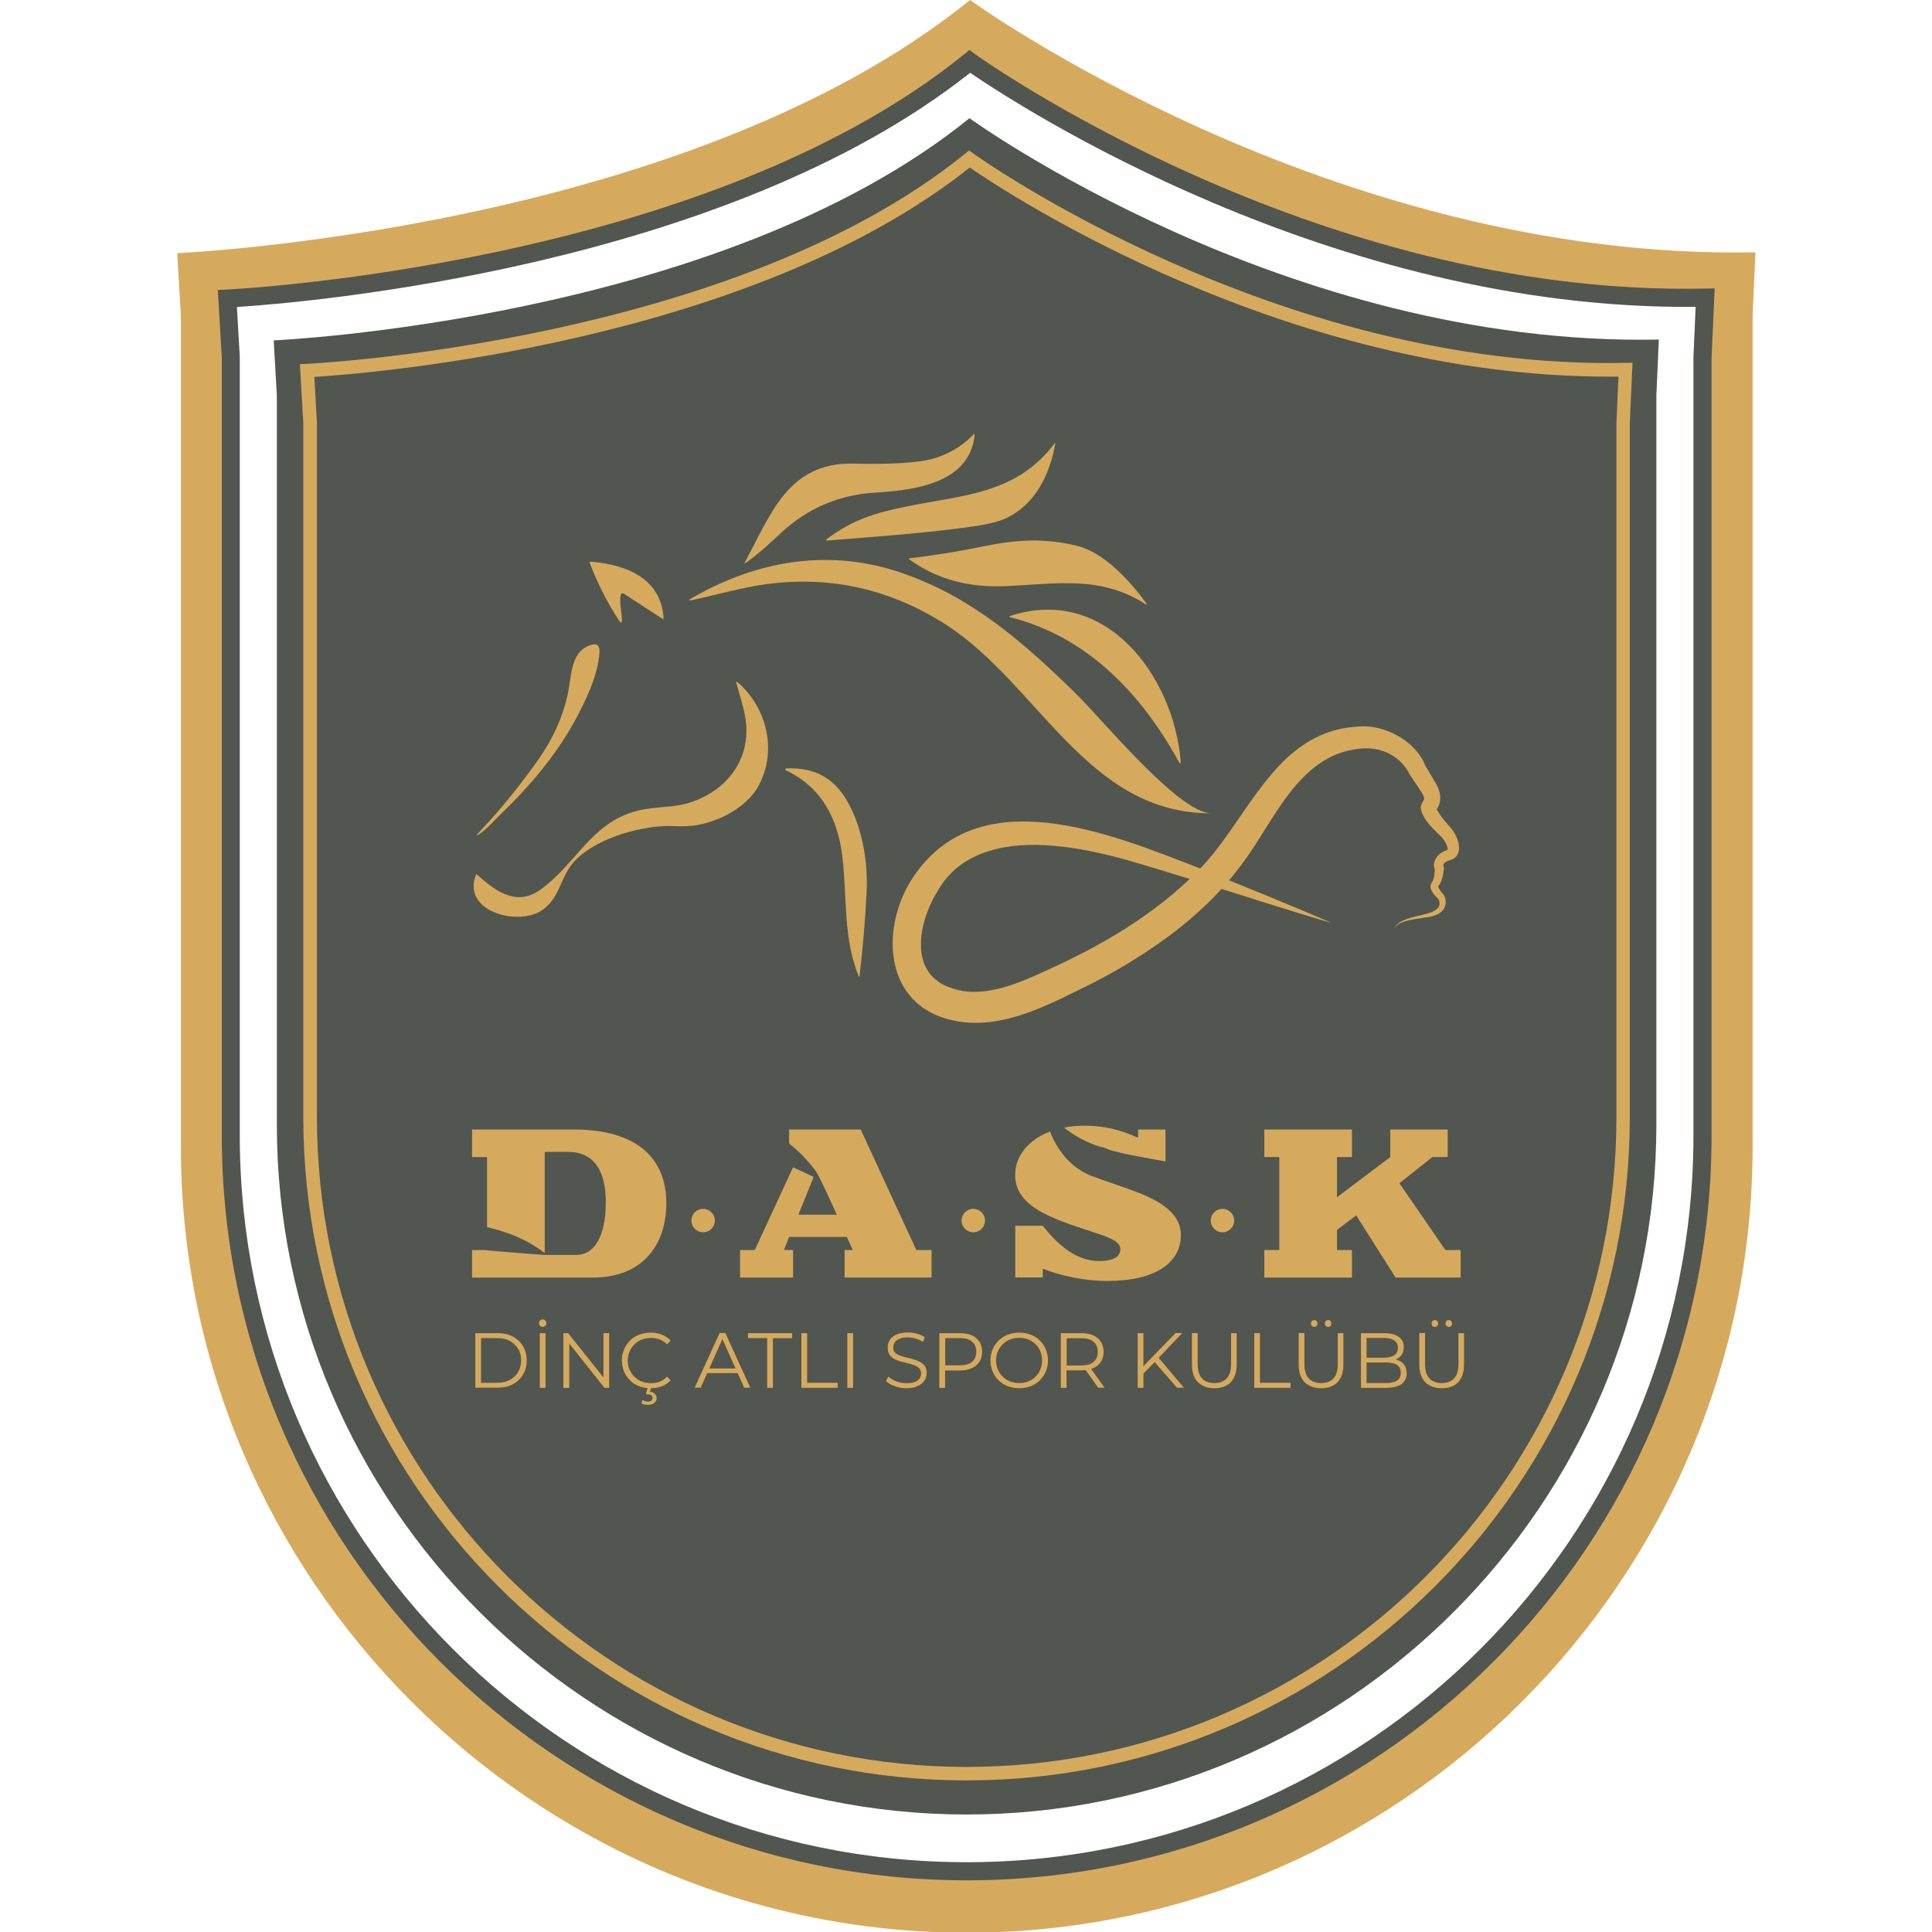 <?xml version="1.0" encoding="utf-8"?>
<!-- Generator: Adobe Illustrator 25.0.0, SVG Export Plug-In . SVG Version: 6.00 Build 0)  -->
<svg version="1.1" id="Layer_1" xmlns="http://www.w3.org/2000/svg" xmlns:xlink="http://www.w3.org/1999/xlink" x="0px" y="0px"
	 width="1417.3px" height="1417.3px" viewBox="0 0 1417.3 1417.3" style="enable-background:new 0 0 1417.3 1417.3;"
	 xml:space="preserve">
<style type="text/css">
	.st0{fill:#D6AA5D;}
	.st1{fill:#515650;}
</style>
<path class="st0" d="M711.6,0C502.4,169.5,130,185.7,130,185.7l2.7,46.1v609.5c0,317.1,259.4,576.5,576.5,576.5h0
	c317.1,0,576.5-259.4,576.5-576.5V231.9l2.1-46.8C975.2,191.2,711.6,0,711.6,0z M1249,262.2v570.7c0,296.9-242.9,539.9-539.9,539.9
	h0c-296.9,0-539.9-242.9-539.9-539.9V262.2l-2.5-43.2c0,0,348.7-15.2,544.6-173.9c0,0,246.9,179.1,539.6,173.3L1249,262.2z"/>
<path class="st1" d="M1215.1,290.2v534.9c0,278.3-227.7,506-506,506h0c-278.3,0-506-227.7-506-506V290.2l-2.3-40.5
	c0,0,326.9-14.3,510.4-163c0,0,231.4,167.9,505.7,162.4L1215.1,290.2z"/>
<g>
	<path class="st1" d="M709.2,1379.4c-301.3,0-546.5-245.2-546.5-546.5V262.2l-2.9-49.5l6.7-0.3c3.5-0.2,348.8-17,540.7-172.5l4-3.2
		l4.1,3c2.5,1.8,248.5,178,535.5,172l7.1-0.1l-2.3,50.8v570.6C1255.7,1134.2,1010.5,1379.4,709.2,1379.4z M173.8,225.2l2.1,36.6
		l0,571.1c0,294,239.2,533.2,533.2,533.2s533.2-239.2,533.2-533.2l0-571l1.6-36.8C976.2,227.7,745.3,76.4,711.7,53.4
		C530.8,196.7,223.1,222.1,173.8,225.2z"/>
</g>
<g>
	<path class="st0" d="M709.1,1306.1c-268.3,0-486.6-218.3-486.6-486.6V310.4l-2.5-43.3l5-0.2c3.1-0.1,311.5-15.2,482.9-154.1l3-2.4
		l3.1,2.2c2.2,1.6,222,158.8,478.3,153.6l5.3-0.1l-2,44.3v509C1195.7,1087.8,977.5,1306.1,709.1,1306.1z M230.6,276.5l1.9,33.6
		l0,509.4c0,262.8,213.8,476.7,476.6,476.7c262.8,0,476.7-213.8,476.7-476.7l0-509.4l1.5-33.8c-2.4,0-4.8,0-7.1,0
		c-237.7,0-441.4-134.5-468.8-153.4C549.1,251.9,271.4,274,230.6,276.5z"/>
</g>
<g>
	<path class="st0" d="M348.7,1018V978H365c4.3,0,8,0.8,11.2,2.5c3.2,1.7,5.7,4.1,7.5,7.1c1.8,3,2.7,6.5,2.7,10.4s-0.9,7.4-2.7,10.4
		c-1.8,3-4.3,5.4-7.5,7.1c-3.2,1.7-7,2.5-11.2,2.5H348.7z M352.9,1014.4h11.9c3.5,0,6.6-0.7,9.2-2.1c2.6-1.4,4.6-3.3,6.1-5.8
		c1.4-2.5,2.2-5.3,2.2-8.5c0-3.2-0.7-6.1-2.2-8.5c-1.5-2.4-3.5-4.4-6.1-5.8c-2.6-1.4-5.7-2.1-9.2-2.1h-11.9V1014.4z"/>
	<path class="st0" d="M398.1,973.4c-0.8,0-1.4-0.3-1.9-0.8c-0.5-0.5-0.8-1.2-0.8-1.9c0-0.8,0.3-1.5,0.8-2c0.5-0.5,1.2-0.8,1.9-0.8
		c0.8,0,1.4,0.3,1.9,0.8c0.5,0.5,0.8,1.2,0.8,2c0,0.8-0.3,1.4-0.8,1.9C399.5,973.1,398.9,973.4,398.1,973.4z M396,1018V978h4.2v40.1
		H396z"/>
	<path class="st0" d="M413.3,1018V978h3.5l27.7,34.8h-1.8V978h4.2v40.1h-3.5l-27.6-34.8h1.8v34.8H413.3z"/>
	<path class="st0" d="M477.2,1018.4c-3,0-5.8-0.5-8.4-1.5c-2.6-1-4.8-2.4-6.6-4.3c-1.9-1.8-3.3-4-4.4-6.5c-1-2.5-1.6-5.2-1.6-8.1
		c0-2.9,0.5-5.6,1.6-8.1c1-2.5,2.5-4.6,4.4-6.5s4.1-3.3,6.7-4.3c2.6-1,5.3-1.5,8.4-1.5c2.9,0,5.6,0.5,8.2,1.5c2.6,1,4.7,2.4,6.5,4.4
		l-2.7,2.7c-1.6-1.7-3.5-2.9-5.4-3.6c-2-0.7-4.1-1.1-6.4-1.1c-2.4,0-4.6,0.4-6.7,1.2s-3.9,2-5.4,3.5c-1.5,1.5-2.7,3.3-3.6,5.3
		c-0.9,2-1.3,4.2-1.3,6.6c0,2.4,0.4,4.6,1.3,6.6c0.9,2,2.1,3.8,3.6,5.3c1.5,1.5,3.3,2.7,5.4,3.5c2.1,0.8,4.3,1.2,6.7,1.2
		c2.3,0,4.4-0.4,6.4-1.1c2-0.8,3.8-2,5.4-3.7l2.7,2.7c-1.8,1.9-3.9,3.4-6.5,4.4C482.9,1017.9,480.2,1018.4,477.2,1018.4z
		 M475.2,1030.6c-1,0-1.8-0.1-2.6-0.3c-0.8-0.2-1.5-0.6-2.2-1l1-2.2c0.6,0.3,1.2,0.6,1.8,0.8c0.6,0.2,1.3,0.3,2,0.3
		c1.1,0,2-0.2,2.6-0.7c0.6-0.5,0.9-1.1,0.9-2c0-0.8-0.3-1.4-0.9-1.9c-0.6-0.5-1.5-0.7-2.7-0.7h-1.3l1.4-5.2h2.5l-0.9,3.3
		c1.6,0.1,2.8,0.6,3.6,1.5s1.3,1.9,1.3,3.2c0,1.5-0.6,2.7-1.8,3.6C478.6,1030.2,477.1,1030.6,475.2,1030.6z"/>
	<path class="st0" d="M509.6,1018l18.3-40.1h4.2l18.3,40.1h-4.5l-16.8-37.6h1.7L514,1018H509.6z M516.8,1007.3l1.3-3.4h23.3l1.3,3.4
		H516.8z"/>
	<path class="st0" d="M562.8,1018v-36.4h-14.1V978h32.4v3.7H567v36.4H562.8z"/>
	<path class="st0" d="M587.9,1018V978h4.2v36.4h22.4v3.7H587.9z"/>
	<path class="st0" d="M621.6,1018V978h4.2v40.1H621.6z"/>
	<path class="st0" d="M664.9,1018.4c-3,0-5.8-0.5-8.6-1.5c-2.7-1-4.8-2.2-6.3-3.8l1.7-3.3c1.4,1.4,3.3,2.5,5.7,3.5
		c2.4,0.9,4.9,1.4,7.5,1.4c2.5,0,4.6-0.3,6.2-0.9c1.6-0.6,2.7-1.5,3.5-2.5c0.7-1.1,1.1-2.3,1.1-3.6c0-1.6-0.4-2.8-1.3-3.8
		c-0.9-1-2.1-1.7-3.5-2.3c-1.5-0.6-3.1-1-4.8-1.5c-1.8-0.4-3.5-0.9-5.3-1.3c-1.8-0.5-3.4-1.1-4.8-1.9c-1.5-0.8-2.7-1.9-3.5-3.2
		c-0.9-1.3-1.3-3-1.3-5.2c0-2,0.5-3.8,1.6-5.5c1-1.7,2.7-3,4.8-4s5-1.5,8.4-1.5c2.3,0,4.5,0.3,6.7,0.9c2.2,0.6,4.1,1.5,5.7,2.6
		l-1.4,3.4c-1.7-1.1-3.5-2-5.5-2.5c-1.9-0.5-3.8-0.8-5.6-0.8c-2.4,0-4.4,0.3-6,1c-1.6,0.6-2.7,1.5-3.5,2.6c-0.7,1.1-1.1,2.3-1.1,3.7
		c0,1.6,0.4,2.8,1.3,3.8c0.9,1,2.1,1.7,3.5,2.2c1.5,0.5,3.1,1,4.8,1.4c1.8,0.4,3.5,0.9,5.2,1.4c1.7,0.5,3.3,1.1,4.8,1.9
		c1.5,0.8,2.7,1.8,3.6,3.1c0.9,1.3,1.3,3,1.3,5.1c0,1.9-0.5,3.7-1.6,5.4c-1.1,1.7-2.7,3-4.9,4
		C671.2,1017.9,668.4,1018.4,664.9,1018.4z"/>
	<path class="st0" d="M689.1,1018V978h15c3.4,0,6.3,0.5,8.8,1.6c2.4,1.1,4.3,2.7,5.6,4.7c1.3,2,2,4.5,2,7.4c0,2.8-0.7,5.3-2,7.3
		c-1.3,2-3.2,3.6-5.6,4.7c-2.4,1.1-5.4,1.7-8.8,1.7h-12.7l1.9-2v14.7H689.1z M693.3,1003.7l-1.9-2.1H704c4,0,7.1-0.9,9.1-2.6
		c2.1-1.7,3.1-4.2,3.1-7.4c0-3.2-1-5.7-3.1-7.4c-2.1-1.8-5.1-2.6-9.1-2.6h-12.5l1.9-2V1003.7z"/>
	<path class="st0" d="M747.7,1018.4c-3,0-5.8-0.5-8.4-1.5c-2.6-1-4.8-2.4-6.7-4.3c-1.9-1.9-3.4-4-4.4-6.5c-1.1-2.5-1.6-5.2-1.6-8.1
		c0-2.9,0.5-5.6,1.6-8.1c1-2.5,2.5-4.6,4.4-6.5c1.9-1.9,4.1-3.3,6.7-4.3c2.6-1,5.4-1.5,8.4-1.5c3,0,5.8,0.5,8.4,1.5
		c2.6,1,4.8,2.4,6.7,4.3c1.9,1.8,3.4,4,4.4,6.5c1,2.5,1.6,5.2,1.6,8.1c0,2.9-0.5,5.6-1.6,8.1c-1.1,2.5-2.5,4.6-4.4,6.5
		c-1.9,1.8-4.1,3.3-6.7,4.3C753.5,1017.9,750.7,1018.4,747.7,1018.4z M747.7,1014.6c2.4,0,4.6-0.4,6.7-1.2c2-0.8,3.8-2,5.3-3.5
		c1.5-1.5,2.7-3.3,3.5-5.3c0.8-2,1.3-4.2,1.3-6.6c0-2.4-0.4-4.6-1.3-6.6c-0.8-2-2-3.8-3.5-5.3c-1.5-1.5-3.3-2.7-5.3-3.5
		c-2-0.8-4.3-1.2-6.7-1.2c-2.4,0-4.6,0.4-6.7,1.2c-2.1,0.8-3.8,2-5.4,3.5c-1.5,1.5-2.7,3.3-3.6,5.3c-0.9,2-1.3,4.2-1.3,6.6
		c0,2.4,0.4,4.6,1.3,6.6c0.9,2,2,3.8,3.6,5.3c1.5,1.5,3.3,2.7,5.4,3.5C743.1,1014.2,745.3,1014.6,747.7,1014.6z"/>
	<path class="st0" d="M778.2,1018V978h15c3.4,0,6.3,0.5,8.8,1.6c2.4,1.1,4.3,2.7,5.6,4.7c1.3,2,2,4.5,2,7.4c0,2.8-0.7,5.3-2,7.3
		c-1.3,2-3.2,3.6-5.6,4.7c-2.4,1.1-5.4,1.6-8.8,1.6h-12.7l1.9-1.9v14.7H778.2z M782.5,1003.7l-1.9-2h12.5c4,0,7.1-0.9,9.1-2.6
		c2.1-1.8,3.1-4.2,3.1-7.4c0-3.2-1-5.7-3.1-7.4c-2.1-1.8-5.1-2.6-9.1-2.6h-12.5l1.9-2V1003.7z M805.6,1018l-10.3-14.5h4.6l10.4,14.5
		H805.6z"/>
	<path class="st0" d="M834.6,1018V978h4.2v40.1H834.6z M838.3,1008.1l-0.2-5.2l24.3-25h4.9l-17.7,18.6l-2.4,2.6L838.3,1008.1z
		 M863.4,1018l-17.3-19.9l2.9-3.1l19.5,23H863.4z"/>
	<path class="st0" d="M890.9,1018.4c-5.1,0-9.1-1.5-12.1-4.4c-2.9-2.9-4.4-7.3-4.4-13.1v-23h4.2v22.8c0,4.7,1.1,8.2,3.2,10.5
		c2.1,2.3,5.2,3.4,9,3.4c3.9,0,7-1.1,9.1-3.4c2.1-2.3,3.2-5.7,3.2-10.5V978h4.1v23c0,5.8-1.5,10.1-4.4,13.1
		C900,1016.9,896,1018.4,890.9,1018.4z"/>
	<path class="st0" d="M920.1,1018V978h4.2v36.4h22.4v3.7H920.1z"/>
	<path class="st0" d="M969.2,1018.4c-5.1,0-9.1-1.5-12.1-4.4c-2.9-2.9-4.4-7.3-4.4-13.1v-23h4.2v22.8c0,4.7,1.1,8.2,3.2,10.5
		c2.1,2.3,5.2,3.4,9,3.4c3.9,0,7-1.1,9.1-3.4c2.1-2.3,3.2-5.7,3.2-10.5V978h4.1v23c0,5.8-1.5,10.1-4.4,13.1
		C978.3,1016.9,974.3,1018.4,969.2,1018.4z M964.1,973.4c-0.7,0-1.3-0.2-1.7-0.7c-0.5-0.5-0.7-1.1-0.7-1.8s0.2-1.3,0.7-1.8
		c0.5-0.5,1.1-0.7,1.7-0.7c0.6,0,1.2,0.2,1.7,0.7s0.7,1.1,0.7,1.8s-0.2,1.3-0.7,1.8C965.3,973.2,964.8,973.4,964.1,973.4z
		 M974.3,973.4c-0.6,0-1.2-0.2-1.7-0.7c-0.5-0.5-0.7-1.1-0.7-1.8s0.2-1.3,0.7-1.8c0.5-0.5,1.1-0.7,1.7-0.7c0.7,0,1.3,0.2,1.7,0.7
		c0.5,0.5,0.7,1.1,0.7,1.8s-0.2,1.3-0.7,1.8C975.6,973.2,975,973.4,974.3,973.4z"/>
	<path class="st0" d="M998.4,1018V978h17.3c4.5,0,7.9,0.9,10.4,2.7c2.5,1.8,3.7,4.3,3.7,7.6c0,2.2-0.5,4-1.5,5.5
		c-1,1.5-2.4,2.6-4.1,3.4c-1.7,0.8-3.6,1.1-5.7,1.1l1-1.4c2.6,0,4.8,0.4,6.6,1.2c1.9,0.8,3.3,1.9,4.3,3.5c1,1.5,1.5,3.5,1.5,5.8
		c0,3.4-1.2,6-3.7,7.9c-2.5,1.9-6.3,2.8-11.3,2.8H998.4z M1002.6,1014.6h14.1c3.5,0,6.2-0.6,8.1-1.8c1.9-1.2,2.8-3.1,2.8-5.8
		c0-2.6-0.9-4.5-2.8-5.7c-1.9-1.2-4.6-1.8-8.1-1.8h-14.6V996h13.2c3.2,0,5.7-0.6,7.5-1.8c1.8-1.2,2.7-3,2.7-5.4
		c0-2.4-0.9-4.3-2.7-5.5c-1.8-1.2-4.3-1.8-7.5-1.8h-12.8V1014.6z"/>
	<path class="st0" d="M1057.7,1018.4c-5.1,0-9.1-1.5-12.1-4.4c-2.9-2.9-4.4-7.3-4.4-13.1v-23h4.2v22.8c0,4.7,1.1,8.2,3.2,10.5
		c2.1,2.3,5.2,3.4,9,3.4c3.9,0,7-1.1,9.1-3.4c2.1-2.3,3.2-5.7,3.2-10.5V978h4.1v23c0,5.8-1.5,10.1-4.4,13.1
		C1066.9,1016.9,1062.8,1018.4,1057.7,1018.4z M1052.6,973.4c-0.7,0-1.3-0.2-1.7-0.7c-0.5-0.5-0.7-1.1-0.7-1.8s0.2-1.3,0.7-1.8
		s1.1-0.7,1.7-0.7c0.6,0,1.2,0.2,1.7,0.7c0.5,0.5,0.7,1.1,0.7,1.8s-0.2,1.3-0.7,1.8C1053.8,973.2,1053.3,973.4,1052.6,973.4z
		 M1062.8,973.4c-0.6,0-1.2-0.2-1.7-0.7c-0.5-0.5-0.7-1.1-0.7-1.8s0.2-1.3,0.7-1.8c0.5-0.5,1.1-0.7,1.7-0.7c0.7,0,1.3,0.2,1.7,0.7
		c0.5,0.5,0.7,1.1,0.7,1.8s-0.2,1.3-0.7,1.8C1064.1,973.2,1063.5,973.4,1062.8,973.4z"/>
</g>
<g>
	<path class="st0" d="M421,828.6h-74.7v20.2h11v51.4c16,3.9,28.6,8.7,42.3,19V845h16.9c23.6,0,27.9,20.6,27.9,36.9
		c0,26.1-9,38.7-21.5,38.7h-22.1c-0.1,0.1-0.5,0.1-0.9,0.1c-14.9-1.2-30.1-2.3-45.2-3.7h-8.4v20.2H435c35.6,0,53.8-23,53.8-54.6
		C488.8,849.9,467.4,828.6,421,828.6z"/>
	<path class="st0" d="M581.8,856.3L553.7,917h-10.8v20.2h38.9V917h-6.7l3.8-9.6h42.3l4.4,9.6h-6v20.2h63.8V917h-11.2l-40.8-88.4
		h-52.5c0,2.6,0,5.2,0,7.8c0,0.6-0.1,1.3,0,1.9c0.1,0.7,0.3,0.8,0.9,1.3c2.3,1.9,4.5,3.8,6.6,5.8c3.1,2.8,5.8,6,8.5,9.2
		c1.7,2.1,3.4,4.1,4.7,6.4c4.6,8.5,8.5,17.4,12.5,26.2c0.6,1.3,1.2,2.6,1.8,3.9h-28.2l11.2-27.7"/>
	<path class="st0" d="M816.9,868.4c-5.7-2-10.6-3.6-14.5-5.2c-0.1,0-0.3-0.1-0.4-0.1c-1.4-0.5-2.7-0.9-3.8-1.5
		c-13.6-6.3-22.6-18-27.9-31.5c-16.1,6.1-25.6,18.1-25.6,31.9c0,24.9,31.2,33.1,60.9,43.1c8.9,2.9,16.3,6,16.3,11.2
		c0,5.4-4.8,8.8-15.4,8.8c-16.3,0-29.9-11-41.5-25.9h-20.2v37.9h20.2v-6.4c12.1,4.9,30.2,9,47.3,9c35.3,0,54-13.3,54-33.8
		C866.1,884.1,838,875.8,816.9,868.4z M834.9,828.6v5.7h-0.8c-9.7-4.2-21.4-8.5-38.6-8.5c-5.3,0-10.4,0.5-14.9,1.4
		c8,6.4,16.6,10.8,25.8,13.9c2.4,0.4,4.8,1.1,7.2,2.3c0,0,0.1,0.1,0.1,0.1c13,3.8,26.9,5.8,41.3,8.5v-23.4H834.9z"/>
	<path class="st0" d="M1060.3,917l-33.7-49l24.2-19.2h11.2v-20.2h-42.1v20.2l-39.1,29.5v-29.5h11v-20.2h-64.3v20.2h11V917h-11v20.2
		h64.3V917h-11v-14.8l14.1-10.6l28.9,45.6h47.7V917H1060.3z"/>
	<circle class="st0" cx="515.8" cy="895.4" r="8.6"/>
	<circle class="st0" cx="714" cy="895.4" r="8.6"/>
	<circle class="st0" cx="896.8" cy="895.4" r="8.6"/>
</g>
<g>
	<path class="st0" d="M546.7,413.2c9.5-6.6,18-14.6,26.5-22.5c19.3-17.9,42.3-27.7,68.8-29.3c27.9-1.7,69.4-6.5,73-42.3
		c0.1-0.9-0.2-1-0.8-0.4c-10.9,11.2-24.3,17.8-40,19.8c-12.8,1.6-28.6,2.1-47.6,1.6c-49.1-1.3-61.3,38.2-80.4,72.7
		C546.1,413.1,546.4,413.4,546.7,413.2L546.7,413.2z"/>
	<path class="st0" d="M606.8,395.3c-1.2,0.9-1,1.3,0.4,1.2c35.7-2.9,72.3-5.3,108-10.5c10-1.5,17.5-3.4,22.5-5.7
		c21.6-9.9,32.5-32.2,36.4-54.8c0.1-0.7,0-0.8-0.5-0.2c-28,37.1-66.4,37.7-107.8,46.1C642,376.2,625.3,381.3,606.8,395.3
		L606.8,395.3z"/>
	<path class="st0" d="M737.2,430c37.2-1.5,69.9-8.3,103.4,13.4c0.4,0.2,0.8-0.2,0.5-0.6c-12.2-16.7-31-37.6-51.5-42.5
		c-23.7-5.7-43.9-4.5-68.1,0.5c-17.9,3.7-36.1,6.6-54.5,8.8c-0.3,0-0.4,0.4-0.2,0.6C687.9,425.5,711.3,431,737.2,430L737.2,430z"/>
	<path class="st0" d="M888.5,596.6c-23.7,0.1-81.2-70.3-99.5-88c-37.8-37-75.1-69.9-126-87.8c-53.5-18.9-107.2-10-155.5,18
		c-2.7,1.6-2.6,2,0.5,1.4c17.8-3.9,37.6-9.5,53.7-11.6c47.2-6.4,91.1,3.4,131.7,29.3C761.7,501.4,797.4,597.1,888.5,596.6z"/>
	<path class="st0" d="M455.3,436.8c0.3-1.6,1.2-2,2.6-1.1l28,18.2c0.6,0.4,0.9,0.2,0.9-0.5c-2-29.9-28.3-39.2-53.5-41.4
		c-0.5,0-0.9,0.4-0.7,0.9c5.7,15,12.9,29.2,21.7,42.6c1.2,1.8,1.8,1.6,1.9-0.6C456.2,448.6,454.2,442.7,455.3,436.8L455.3,436.8z"/>
	<path class="st0" d="M741.2,451.8c-1.1,0.4-1.1,0.7,0,1c56.5,14.4,95.8,55.8,123.2,105.4c1.4,2.6,2,2.4,1.7-0.5
		C860.6,495.9,811.5,429.1,741.2,451.8L741.2,451.8z"/>
	<path class="st0" d="M366,598.6c22.9-22,43.8-46.5,58.4-74.9c6.1-11.9,12.2-24.9,14.5-38.1c1.4-8.5,2.3-15.4-6.5-12.1
		c-14.1,5.2-13.2,23.3-15.8,35.2c-3.8,17.6-11,33.3-21.4,48.1c-13.2,18.8-27.1,36-41.8,51.6c-5.1,5.5-4.8,5.9,1.2,1.3
		C358,607,362.4,602.1,366,598.6z"/>
	<path class="st0" d="M539.6,594c7.4-4.9,13.6-11.1,17.3-18.4c13.3-25.5,5.5-56.8-15.9-75.2c-0.4-0.3-1,0-0.9,0.5
		c2.8,10,6.6,21.3,7.3,30.7c2,26.8-14.4,47.5-39,56.4c-13.8,5-27.2,3.2-41.3,6.9c-33.8,8.8-44.6,39.5-71.3,58.2
		c-17.4,12.1-33.1,0.1-46.4-12c-11.2,27.2,29.3,38.2,47.2,27.3c14-8.5,14.2-24.7,24.2-35.9c14.7-16.5,45.3-25.6,66.8-26.5
		c4.4-0.2,10.4,0.3,15.6,0.1C515.2,605.7,528.6,601.3,539.6,594z"/>
	<path class="st0" d="M576.7,563.7c-0.7,0-0.9,1-0.3,1.3c26.4,12.5,38.3,35.6,41.6,63.8c3.5,29.8,0.4,59.3,12.1,87.7
		c0.1,0.2,0.4,0.2,0.4,0c2.4-20.4,4.2-40.9,5.2-61.4c1.1-21.1-2.5-45.3-12.6-64.5C613.2,571.4,598.5,562.8,576.7,563.7z"/>
	<path class="st0" d="M1022.3,681.1c4.5-6.8,13.8-8.1,21.2-10c3.8-0.8,7.5-1.9,10.2-4c2.8-1.9,2.9-5.2,1.4-7.7l0.4,0.5
		c-3.1-3.1-8.5-8.2-4.9-13c1.7-2.3,1.8-7,2-10.2c0,0,0.4,1.8,0.4,1.8c-3.3-5.7,1.6-12.1,6.6-14.1c0.7-0.2,2.7-1.1,2.4-1.3
		c0.1-2.7-2.3-6.4-4.3-8.9c-4.2-4.2-14.2-12.5-15.4-21.2c-0.3-2,1.4-4.7,2.3-6.4c0.3-1.1,0.3-0.8-0.1-2.2c-1.1-3.1-8.3-12.9-10.2-16
		c-7.1-14.5-22-21.1-37.7-19.1c-45,5.3-61.7,53.5-86.5,85.9c-16.7,22.3-37.7,41.3-60.4,57.1c-15.1,10.5-30.8,20-47,28.3
		c-33.2,16.2-71,38.2-109.6,26.4c-46.1-14.2-46.3-69.6-22.9-104c48.5-71.6,145.3-31,208.2-6.7c33,13.5,66.1,26.7,98.8,40.9
		c-34.2-10-68.1-21.1-102.1-31.7c-33.4-10-67.3-22.1-101.9-25c-32.1-3-67.8,2.7-84.9,32.4c-15.3,24.1-22.4,63.2,11.6,72.5
		c21.9,7.1,47.6-4.1,68.7-13.9c39.2-17.7,77.6-40.2,107.8-70.3c38.5-36.4,56.9-104.1,118.8-108.1c20.7-2.5,43.9,11.3,50.3,28.4
		c0,0,7,11.8,7,11.8c4,6.2,6.4,14.9,0.6,21.4c0,0-0.3,0.4-0.3,0.4c0.3-0.4,0.8-1.3,0.8-1.9c0,0,0-0.4,0-0.4c0-0.1-0.1-0.5-0.1-0.4
		c0.1,0.2,0,0.2,0.2,0.6c2.5,5.4,7.4,10.7,11.4,15.3c6.6,8.8,8.1,20.9-2.4,23c-1.9,0.8-3.2,1.5-3.8,2.9c-0.2,0.7,0.2,1.9,0.4,2.6
		c-0.7,4.9-1,9.7-4.5,13.7c0.1-0.1,0.1-0.2,0.2-0.3c0.1-0.2,0-0.3,0-0.1c0.4,2.2,2.6,4.6,4.2,6.4c1.3,2.4,1.7,4.9,1.1,7.5
		c-1.8,7.3-10.5,8.7-16.4,9.3C1036.5,674.7,1027.4,675,1022.3,681.1z"/>
</g>
</svg>
